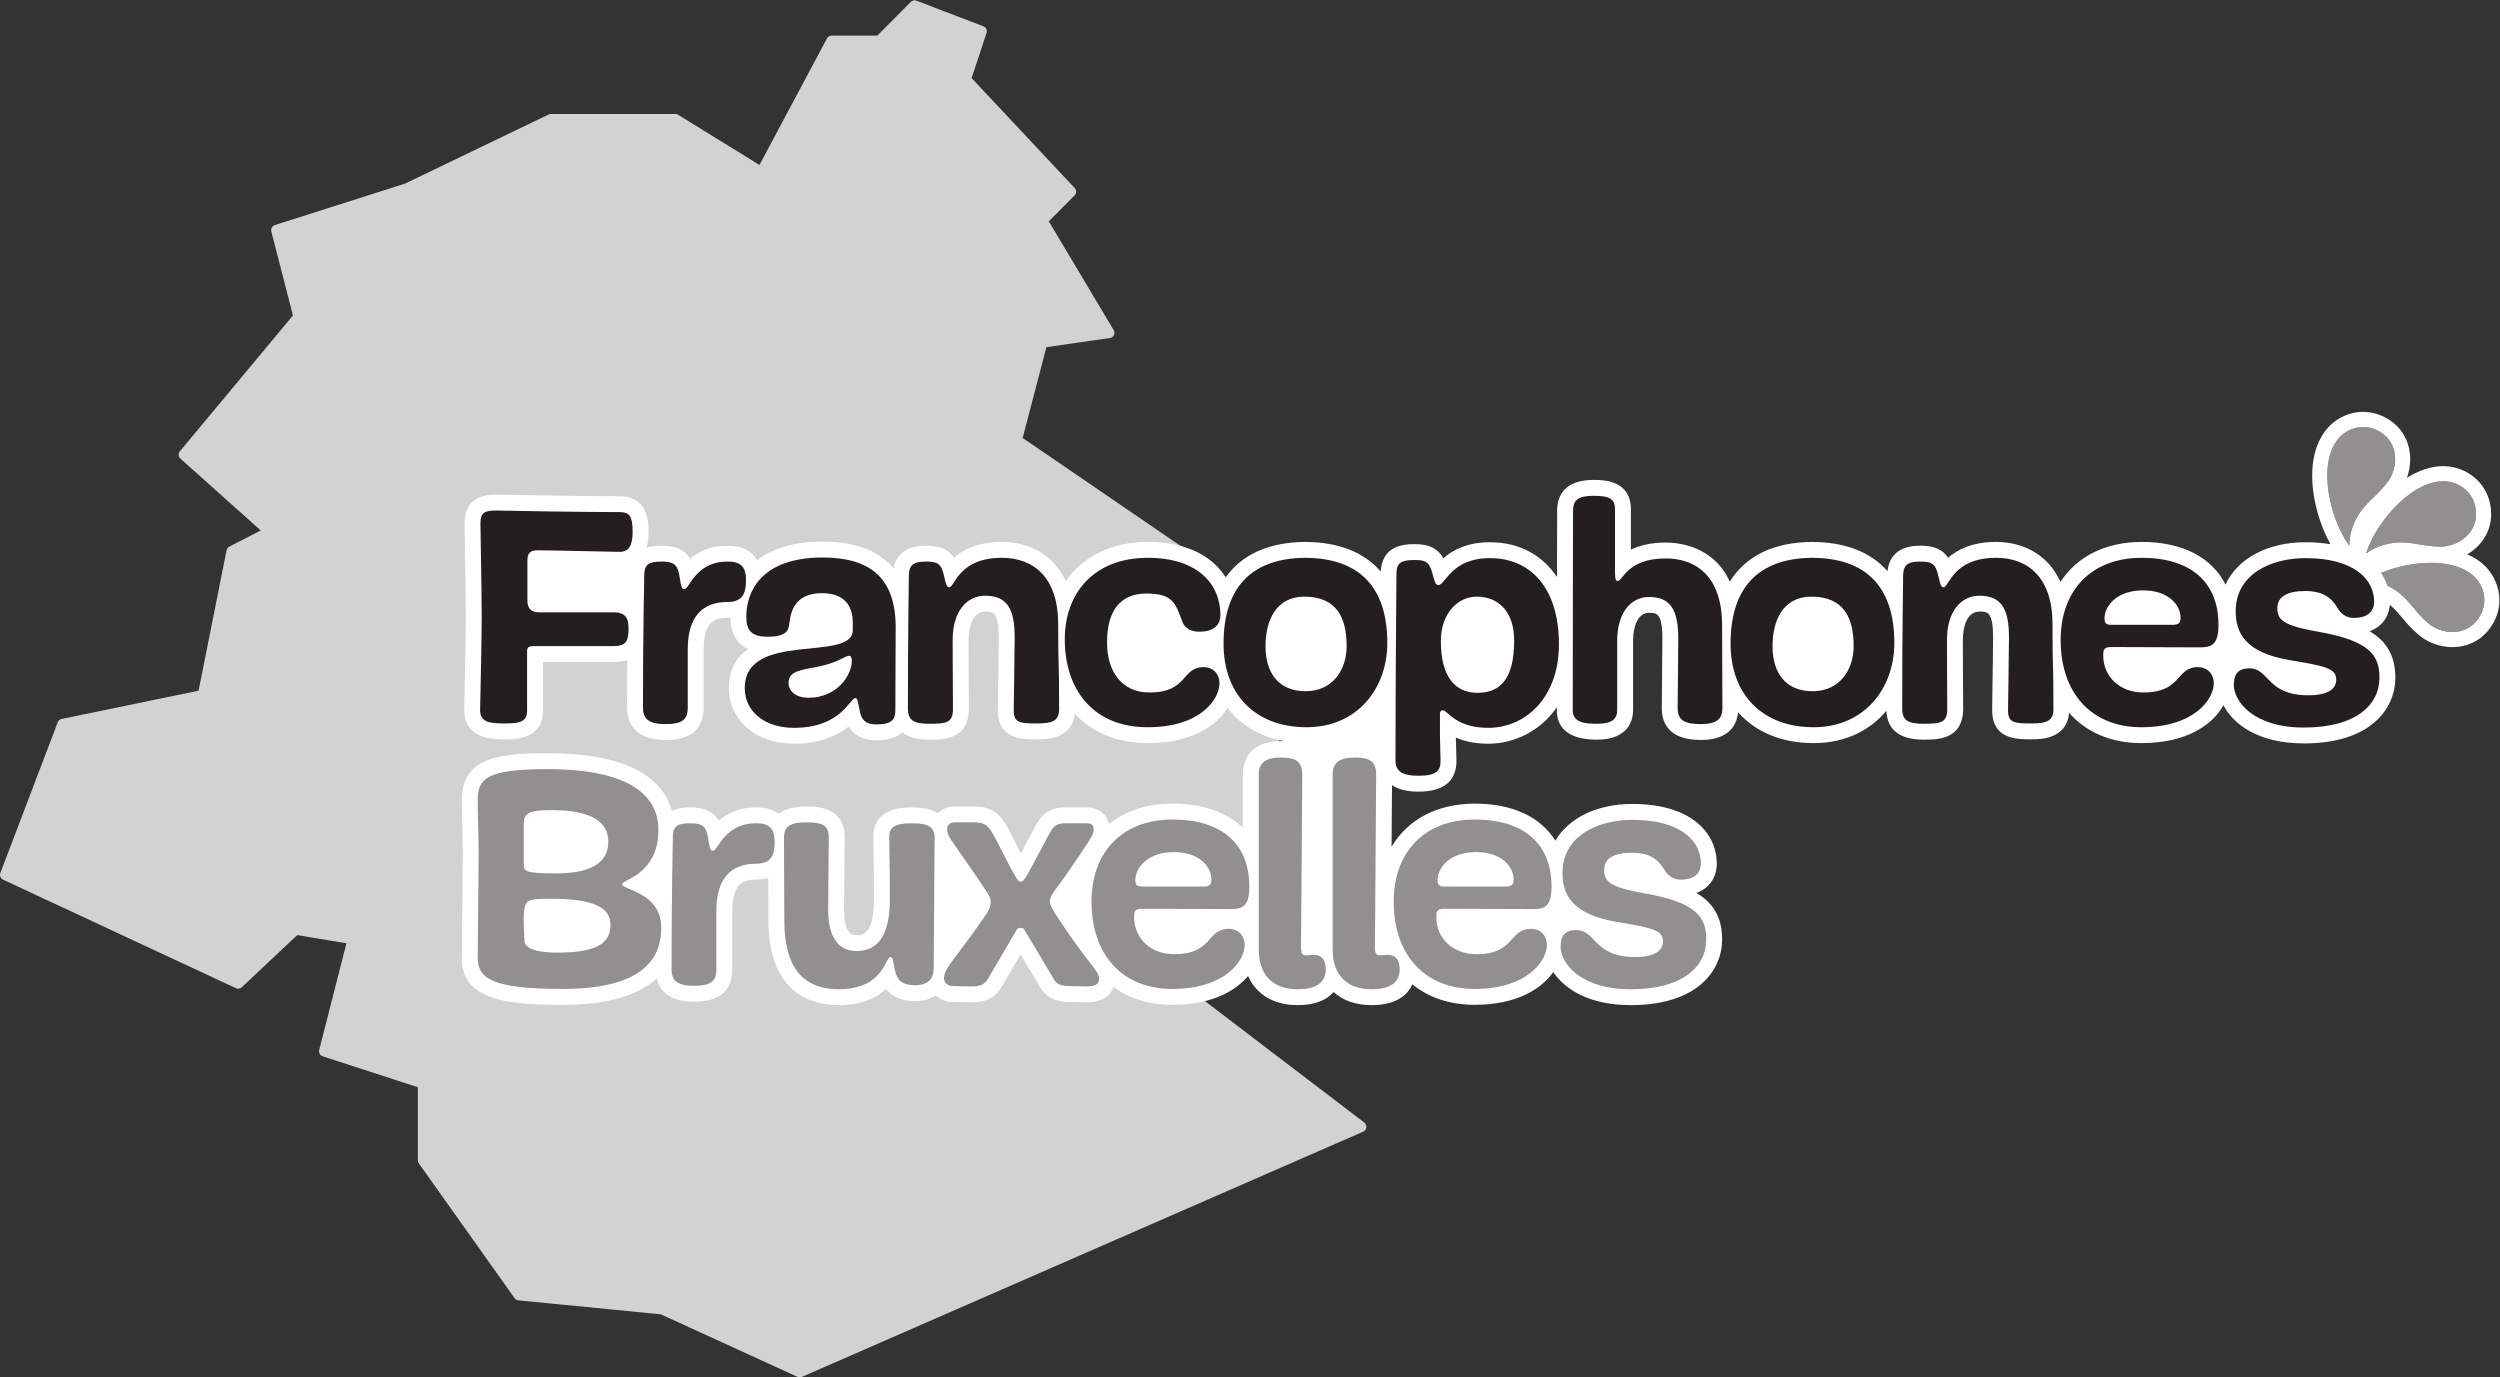 <?xml version="1.0" encoding="UTF-8" standalone="no"?>
<!-- Created with Inkscape (http://www.inkscape.org/) -->

<svg
   version="1.1"
   id="svg2"
   xml:space="preserve"
   width="891.813"
   height="491.333"
   viewBox="0 0 891.813 491.333"
   xmlns="http://www.w3.org/2000/svg"
   xmlns:svg="http://www.w3.org/2000/svg"><rect x="0" y="0" width="891.813" height="491.333" fill="#333333" stroke="none"/><defs
     id="defs6" /><g
     id="g8"
     transform="matrix(1.333,0,0,-1.333,0,491.333)"><g
       id="g10"
       transform="scale(0.1)"><path
         d="m 14.176,1344.68 153.656,403.47 375.637,77.38 76.797,385.15 102.445,52.45 -230.488,206.02 307.312,369.11 -59.746,231.78 349.951,111.58 384.39,185.04 h 333.18 l 230.48,-142.14 187.76,351.94 h 128.09 l 93.86,94.41 179.2,-68.67 -42.63,-128.76 281.63,-300.44 -76.79,-77.2 179.24,-300.45 -179.24,-25.79 -68.35,-261.79 546.33,-373.45 247.63,-755.35 L 3062.03,1112.91 3642.52,670.539 2140.21,14.172 1771.99,182.609 1388.6,220.16 1132.44,580.66 v 206.039 l -264.526,85.883 76.738,300.408 -153.683,25.73 -153.66,-144.42 -623.133,290.38"
         style="fill:#d3d2d2;fill-opacity:1;fill-rule:nonzero;stroke:none"
         id="path12" /><path
         d="m 14.176,1344.68 153.656,403.47 375.637,77.38 76.797,385.15 102.445,52.45 -230.488,206.02 307.312,369.11 -59.746,231.78 349.951,111.58 384.39,185.04 h 333.18 l 230.48,-142.14 187.76,351.94 h 128.09 l 93.86,94.41 179.2,-68.67 -42.63,-128.76 281.63,-300.44 -76.79,-77.2 179.24,-300.45 -179.24,-25.79 -68.35,-261.79 546.33,-373.45 247.63,-755.35 L 3062.03,1112.91 3642.52,670.539 2140.21,14.172 1771.99,182.609 1388.6,220.16 1132.44,580.66 v 206.039 l -264.526,85.883 76.738,300.408 -153.683,25.73 -153.66,-144.42 z"
         style="fill:none;stroke:#d3d2d2;stroke-width:28.346;stroke-linecap:round;stroke-linejoin:round;stroke-miterlimit:10;stroke-dasharray:none;stroke-opacity:1"
         id="path14" /><path
         d="m 3437.62,1702.37 c -3.07,0.56 -6.31,0.27 -9.6,0.27 -92.08,0 -102.02,-62.81 -102.02,-89.19 V 1470.6 c -42.64,41.7 -106.59,64.67 -187.93,64.67 -68.59,0 -126.6,-19.47 -170.29,-54.55 -6.01,26.46 -29.1,44.53 -59.36,44.53 h -56.19 c -54.97,0 -71.52,-31.16 -86.08,-58.54 -9.8,-18.34 -18.12,-34.06 -25.23,-47.51 -3.09,-5.85 -6.06,-11.45 -8.87,-16.75 -2.47,4.82 -5.17,10.11 -8,15.67 -8.91,17.49 -19.02,37.32 -27.89,53.64 -14.8,27.69 -36.79,56 -87.79,56 h -51.97 c -18.92,0 -35.18,-6.64 -46.63,-17.78 -17.12,10.14 -40.69,15.27 -70.67,15.27 -84.31,0 -102,-43.18 -102,-79.4 0,-9.26 0.19,-19.59 0.46,-33.29 0.5,-25.87 1.25,-64.96 1.25,-133.47 0,-95.8 -32.46,-95.8 -46.32,-95.8 -9.22,0 -33.72,0 -33.72,68.12 0,26.59 0.65,90.47 1.13,137.11 0.29,28.28 0.52,50.82 0.52,56.46 0,82.78 -77.41,82.78 -102.84,82.78 -34.73,0 -58.03,-7.86 -73.58,-19.71 -15.1,11.27 -35.39,17.2 -60.52,17.2 -46.13,0 -78.05,-16.41 -100.06,-35.03 -14.47,24.2 -39.06,35.03 -76.75,35.03 -20.55,0 -36.41,-3.49 -48.78,-9.17 -21.53,78.78 -102.46,154.14 -333.44,154.14 -125.03,0 -228.52,-9.45 -228.52,-125.5 0,-21.35 0.66,-48.74 1.3,-75.24 0.62,-25.92 1.21,-50.42 1.21,-68.88 0,-19.06 -0.62,-77.35 -1.22,-133.71 -0.63,-60.23 -1.29,-122.49 -1.29,-144.56 0,-115.81 127.93,-125.4 270.46,-125.4 129.78,0 206.79,29.57 251.09,71.04 7.08,-29.88 30.6,-62.72 100.08,-62.72 67.68,0 102,29.26 102,86.98 v 155.83 c 0,77.51 33.42,84 64.76,84 9.33,0 20.41,1.08 31.56,4.33 0.04,-3.7 0.07,-7.15 0.11,-10.56 0.2,-19.14 0.4,-37.82 0.4,-102.86 0,-197.42 117.99,-226.9 188.32,-226.9 62.55,0 101.8,20.45 126.79,43.28 16.48,-21.75 41.92,-32.43 76.85,-32.43 22.07,0 41.03,5.31 55.99,14.85 12.17,-10.82 28.88,-17.33 47.91,-17.33 9.82,0 15.91,-0.2 22,-0.41 6.89,-0.23 13.78,-0.45 24.9,-0.45 49.82,0 70.59,19.88 87.51,52.05 l 44.66,75.93 44.28,-74.13 c 16.68,-32.75 37.6,-52.99 88.36,-52.99 10,0 17.85,-0.25 24.99,-0.46 6.73,-0.22 12.91,-0.4 19.47,-0.4 42.23,0 63.68,19.29 71.55,41.09 41.88,-30.78 95.2,-47.74 157.23,-47.74 103.44,0 167.81,35.46 202.73,77.17 21.87,-49.31 68.55,-78.03 132.52,-78.03 50.67,0 79.67,15.78 96.25,34.97 25.01,-22.48 59.51,-34.97 101.55,-34.97 68.23,0 97.22,28.62 109.37,55.63 43.13,-35.22 99.7,-54.77 166.3,-54.77 112,0 178.22,41.56 210.82,87.59 31.1,-46.14 96.04,-88.45 207.39,-88.45 180.45,0 244.47,94.67 244.47,175.75 0,60.99 -25.39,99.06 -69.01,124.39 34.23,12.4 54.76,40.83 54.76,79.24 0,73.34 -59.19,158.98 -226.01,158.98 -95.32,0 -170.17,-37.81 -206.08,-98.11 -39.59,63.34 -114.05,98.95 -215.47,98.95 -101.52,0 -179.86,-42.67 -222.83,-115.51 0.54,66.79 1.03,128.86 1.23,165 15.45,-10.24 37.78,-17.37 70.46,-17.37 67.68,0 102,27.84 102,82.72 0,8.2 -0.37,19.3 -0.78,31.11 -0.35,10.26 -0.74,21.11 -0.86,30.89 21.19,-9.27 49.28,-16.48 86.51,-16.48 69.34,0 139.15,33.15 183.78,97.59 0,-2.72 0,-5.5 0,-8.21 0,-35.82 18.57,-78.52 107.03,-78.52 87.51,0 96.96,55.52 96.96,79.39 v 185.2 c 0,36.15 11.29,74.79 42.97,74.79 19.79,0 35.43,0 35.43,-68.93 0,-25.04 -0.64,-84.87 -1.1,-128.56 -0.3,-28.33 -0.54,-51.32 -0.54,-57.5 0,-38.9 18.13,-85.26 104.54,-85.26 77.71,0 96.5,42.34 99.69,74.22 46.24,-52.63 115.96,-82.6 202,-82.6 86.16,0 151.43,34.71 194.89,86.28 2.3,-51.07 35.89,-77.03 100.1,-77.03 36.82,0 105.38,0 105.38,83.55 0,10.33 -0.11,23.57 -0.24,40.79 -0.25,31.68 -0.6,76.98 -0.6,142.73 0,36.58 11.72,75.66 44.62,75.66 21.06,0 36.29,0 36.29,-68.95 0,-25.86 -1.01,-89.95 -1.73,-136.74 -0.46,-28.87 -0.81,-51.96 -0.81,-57.65 0,-78.55 65.44,-78.55 104.54,-78.55 24.12,0 95.21,0.19 101.38,71.11 45.2,-51.8 111.87,-81.2 193.64,-81.2 122.93,0 190.71,50.08 219.4,101.21 27.01,-51.07 93.32,-102.02 215.55,-102.02 180.45,0 244.48,94.69 244.48,175.78 0,60.99 -25.4,99.05 -69.02,124.4 31.6,11.43 51.32,36.63 54.22,70.6 11.98,-9.51 21.11,-20.29 31.73,-32.96 11.86,-14.14 25.31,-30.17 45.46,-47.33 24.44,-20.85 57.46,-32.82 90.62,-32.82 37.16,0 70.51,15.11 93.91,42.59 52.15,61.37 33.98,140.14 -13.76,180.87 -11.91,10.11 -25.54,18.36 -40.68,24.89 36.48,21.56 63.93,59.45 63.93,107.21 0,80.62 -64.92,128.8 -127.69,128.8 -34.31,0 -67.46,-12.22 -97.79,-31.21 18.59,50.53 9.18,113.94 -40.4,150.44 -23.17,16.99 -49.66,25.98 -76.61,25.98 -40.09,0 -78.52,-19.68 -102.8,-52.65 -50.23,-68.34 -36.87,-174.98 -7.61,-251.97 6.64,-17.58 14.43,-34.28 22.96,-49.51 -20.06,3.4 -42.23,5.29 -66.79,5.29 -103.15,0 -182.36,-44.24 -214.12,-113.39 -36.71,72.91 -114.81,114.23 -224.12,114.23 -97.55,0 -173.71,-39.39 -217.66,-107.1 -34.32,77.18 -104.85,107.1 -172.07,107.1 -63.79,0 -103.39,-20.38 -128.54,-42.34 -14.84,22.75 -38.1,32.29 -74.26,32.29 -64.91,0 -84.32,-34.63 -87.89,-68.25 -44.72,51.16 -113.21,78.29 -203.47,78.29 -102.43,-1.19 -176.48,-38.13 -218.57,-106.42 -42.9,95.38 -136.92,104.76 -171.47,104.76 -40.69,0 -70.81,-8.15 -93.22,-19.07 v 108.1 c 0,78.56 -74.9,78.56 -99.51,78.56 -80.87,0 -97.85,-44.98 -97.85,-82.72 0,-7.54 -0.05,-33 -0.13,-70.46 -0.07,-29.2 -0.15,-65.86 -0.23,-106.82 -39.49,59.28 -101.61,93.24 -179.19,93.24 -62.07,0 -100.53,-21.47 -124.99,-42.74 -13.54,23.93 -35.46,37.72 -76.13,37.72 -37.68,0 -87.07,-7.96 -91.52,-73.11 -44.69,51.59 -113.36,78.96 -204,78.96 -96.47,-1.12 -167.74,-34 -210.9,-94.84 -33.43,53.28 -98.73,94.85 -208.5,94.85 -96.68,0 -173.91,-39.1 -219.43,-105 -34.66,75.6 -104.48,105 -171.07,105 -63.77,0 -103.37,-20.37 -128.53,-42.31 -14.83,22.72 -38.1,32.26 -74.3,32.26 -60.26,0 -81.28,-29.88 -86.85,-61.06 -35.23,42.38 -94.02,71.95 -189.64,71.95 -79.13,0 -136.11,-19.53 -175.27,-49.53 -14.55,25.19 -41.54,38.64 -79.52,38.64 -46.11,0 -78.02,-16.41 -100.02,-35.03 -14.49,24.2 -39.08,35.03 -76.8,35.03 -16.16,0 -29.36,-2.2 -40.34,-5.87 3.58,11.66 5.76,25.73 5.76,42.97 0,23.57 0,95.29 -77.73,95.29 -72.02,0 -181.99,1.4 -326.73,4.18 -1.77,0.04 -3.48,0.06 -5.14,0.06 -54.88,0 -82.71,-26.17 -82.71,-77.77 0,-9.52 0.44,-34.74 1.01,-66.89 0.99,-56.02 2.34,-132.75 2.34,-183.65 0,-52.13 -1.85,-134.92 -3.08,-189.71 -0.66,-29.1 -1.14,-51.12 -1.14,-58.35 0,-78.55 78.99,-78.55 108.73,-78.55 27.91,0 102.03,0 102.03,77.68 v 129.3 h 188.8 c 13.99,0 26.21,1.97 36.66,5.83 -0.24,-37.29 -0.4,-79.54 -0.4,-127.55 0,-32.48 13.36,-86.97 102.84,-86.97 67.7,0 102.03,29.25 102.03,86.97 v 155.83 c 0,77.57 33.43,84.07 64.76,84.07 2.23,0 4.58,0.06 7,0.2 1.04,-47.37 21.54,-71.8 47.62,-83.53 -30.63,-21.4 -51.88,-54 -51.88,-104.67 0,-86.26 73.21,-148.86 174.07,-148.86 72.11,0 117.8,22.82 146.88,45.89 14.54,-23.92 39.49,-36.74 72.68,-36.74 33.92,0 56.17,8.33 70.52,20.78 16.72,-12.64 40.95,-19.07 72.77,-19.07 36.81,0 105.35,0 105.35,83.55 0,10.33 -0.1,23.57 -0.24,40.79 -0.25,31.68 -0.6,76.98 -0.6,142.73 0,36.58 11.72,75.66 44.61,75.66 21.06,0 36.27,0 36.27,-68.95 0,-25.86 -0.99,-89.95 -1.72,-136.75 -0.45,-28.86 -0.8,-51.95 -0.8,-57.64 0,-78.55 65.44,-78.55 104.54,-78.55 23.87,0 93.77,0.1 101.28,68.72 46.16,-50.32 113.34,-78.81 195.39,-78.81 116.34,0 182.92,45.5 213.57,94.03 35.65,-46.35 87.9,-77.31 152.54,-88.9"
         style="fill:#ffffff;fill-opacity:1;fill-rule:nonzero;stroke:none"
         id="path16" /><path
         d="m 6324.09,2543.3 c -27.32,0 -53.59,-13.53 -70.29,-36.2 -40.67,-55.34 -26.7,-149.73 -2.38,-213.74 9.61,-25.43 22.12,-49.31 35.39,-67.83 0.2,16.56 3.23,39.11 15.13,64.76 13.71,29.61 31.13,46.46 49.57,64.3 12.7,12.28 25.84,24.98 39.47,43.56 23.34,31.7 31.38,93.47 -14.19,127.01 -16.4,12.03 -34.14,18.14 -52.7,18.14"
         style="fill:#918f90;fill-opacity:1;fill-rule:nonzero;stroke:none"
         id="path18" /><path
         d="m 6538.89,2398.09 c -68.69,0 -136.47,-67.14 -173.64,-124.63 -14.74,-22.72 -26.54,-46.93 -33.63,-68.64 13.52,9.69 33.5,20.56 61.12,26.13 11.18,2.26 22.04,3.37 33.17,3.37 17.07,0 32.08,-2.56 47.97,-5.26 17.41,-2.97 35.42,-6.03 58.5,-6.03 39.33,0 93.83,30.1 93.83,86.63 0,57.44 -44.99,88.43 -87.32,88.43"
         style="fill:#918f90;fill-opacity:1;fill-rule:nonzero;stroke:none"
         id="path20" /><path
         d="m 6617.16,2146.82 c -32.06,27.22 -77.98,32.94 -110.85,32.94 -44.21,0 -83.02,-9.66 -102.23,-15.41 -10.98,-3.29 -21.61,-7.21 -31.84,-11.42 7.51,-11.13 13.11,-22.81 16.96,-34.65 2.77,-1.35 5.53,-2.56 8.29,-4.08 28.5,-15.81 44.07,-34.36 60.54,-54.01 11.37,-13.55 23.12,-27.57 40.72,-42.54 17.01,-14.52 41.09,-23.18 64.43,-23.18 17.78,0 43.18,4.92 63.17,28.38 37.15,43.72 23,96.51 -9.19,123.97"
         style="fill:#918f90;fill-opacity:1;fill-rule:nonzero;stroke:none"
         id="path22" /><path
         d="m 6324.09,2543.3 c -27.32,0 -53.59,-13.53 -70.29,-36.2 -40.67,-55.34 -26.7,-149.73 -2.38,-213.74 9.61,-25.43 22.12,-49.31 35.39,-67.83 0.2,16.56 3.23,39.11 15.13,64.76 13.71,29.61 31.13,46.46 49.57,64.3 12.7,12.28 25.84,24.98 39.47,43.56 23.34,31.7 31.38,93.47 -14.19,127.01 -16.4,12.03 -34.14,18.14 -52.7,18.14"
         style="fill:#918f90;fill-opacity:1;fill-rule:nonzero;stroke:none"
         id="path24" /><path
         d="m 6538.89,2398.09 c -68.69,0 -136.47,-67.14 -173.64,-124.63 -14.74,-22.72 -26.54,-46.93 -33.63,-68.64 13.52,9.69 33.5,20.56 61.12,26.13 11.18,2.26 22.04,3.37 33.17,3.37 17.07,0 32.08,-2.56 47.97,-5.26 17.41,-2.97 35.42,-6.03 58.5,-6.03 39.33,0 93.83,30.1 93.83,86.63 0,57.44 -44.99,88.43 -87.32,88.43"
         style="fill:#918f90;fill-opacity:1;fill-rule:nonzero;stroke:none"
         id="path26" /><path
         d="m 6617.16,2146.82 c -32.06,27.22 -77.98,32.94 -110.85,32.94 -44.21,0 -83.02,-9.66 -102.23,-15.41 -10.98,-3.29 -21.61,-7.21 -31.84,-11.42 7.51,-11.13 13.11,-22.81 16.96,-34.65 2.77,-1.35 5.53,-2.56 8.29,-4.08 28.5,-15.81 44.07,-34.36 60.54,-54.01 11.37,-13.55 23.12,-27.57 40.72,-42.54 17.01,-14.52 41.09,-23.18 64.43,-23.18 17.78,0 43.18,4.92 63.17,28.38 37.15,43.72 23,96.51 -9.19,123.97"
         style="fill:#918f90;fill-opacity:1;fill-rule:nonzero;stroke:none"
         id="path28" /><path
         d="m 1401.62,1372.1 c 0,-18.44 7.54,-23.47 86.32,-23.47 103.03,0 139.94,34.39 139.94,84.65 0,50.26 -40.23,84.65 -151.67,84.65 -57.02,0 -74.59,-6.74 -74.59,-35.2 z m 72.89,-91.33 c -58.68,0 -67.02,-2.48 -71.21,-27.62 -4.16,-23.53 0,-66.24 0,-83.01 0,-13.41 10.92,-33.53 88.84,-33.53 110.6,0 141.61,28.5 141.61,74.56 0,42.79 -37.69,69.6 -159.24,69.6 z m 31.88,-241.32 c -186.04,0 -227.94,26.76 -227.94,82.88 0,42.78 2.51,238.9 2.51,278.27 0,38.55 -2.51,103.08 -2.51,144.12 0,56.99 22.59,82.98 186,82.98 214.56,0 297.5,-67.03 297.5,-162.6 0,-119.83 -97.19,-133.23 -97.19,-144.97 0,-16.76 104.77,-20.92 104.77,-117.34 0,-72.88 -37.75,-163.34 -263.14,-163.34"
         style="fill:#918f90;fill-opacity:1;fill-rule:nonzero;stroke:none"
         id="path30" /><path
         d="m 1917.04,1092.23 c 0,-30.18 -11.74,-44.46 -59.48,-44.46 -44.39,0 -60.34,13.41 -60.34,44.46 0,222.07 3.35,325.12 3.35,353.62 0,27.63 10.89,36.88 46.1,36.88 35.17,0 43.54,-9.25 48.57,-41.07 4.23,-28.47 6.71,-32.68 12.61,-32.68 14.22,0 29.3,73.75 115.63,73.75 34.36,0 49.45,-12.57 49.45,-49.45 0,-31.01 -5.9,-58.7 -48.61,-58.7 -70.4,0 -107.28,-41.84 -107.28,-126.52 v -155.83"
         style="fill:#918f90;fill-opacity:1;fill-rule:nonzero;stroke:none"
         id="path32" /><path
         d="m 2448.35,1049.44 c -36.85,0 -47.74,15.09 -53.64,41.11 -4.16,18.44 -4.16,34.33 -11.71,34.33 -14.25,0 -18.41,-86.3 -138.29,-86.3 -98.03,0 -145.8,61.16 -145.8,184.39 0,134.04 -0.84,72.02 -0.84,220.34 0,27.66 11.73,41.94 59.51,41.94 42.74,0 60.32,-7.58 60.32,-40.27 0,-15.05 -1.65,-150.86 -1.65,-193.57 0,-73.76 27.66,-110.64 76.24,-110.64 59.5,0 88.84,46.14 88.84,138.32 0,103.93 -1.71,139.94 -1.71,166.76 0,25.96 15.09,36.88 59.48,36.88 42.74,0 61.99,-7.57 61.99,-38.56 0,-50.28 -2.49,-321.84 -2.49,-350.27 0,-27.69 -15.11,-44.46 -50.25,-44.46"
         style="fill:#918f90;fill-opacity:1;fill-rule:nonzero;stroke:none"
         id="path34" /><path
         d="m 2743.28,1194.47 c -3.36,6.71 -5.84,8.32 -11.71,8.32 -5.87,0 -9.22,-0.81 -12.57,-8.32 l -69.53,-118.2 c -11.74,-22.6 -20.15,-30.18 -50.32,-30.18 -20.96,0 -25.99,0.87 -46.9,0.87 -17.61,0 -25.99,10.06 -25.99,20.93 0,14.28 6.71,26.82 39.39,69.53 30.18,40.23 51.1,68.79 65.38,89.71 15.05,21.8 20.08,31.85 20.08,44.45 0,10.8 -1.64,15.09 -20.95,43.53 -32.66,48.6 -69.53,100.56 -83.81,121.49 -8.39,11.77 -11.71,21.79 -11.71,30.21 0,11.7 7.55,18.44 21.76,18.44 h 51.97 c 25.14,0 36.87,-8.42 50.29,-33.53 15.95,-29.34 36.03,-70.37 45.26,-87.14 12.56,-23.47 20.91,-38.55 27.65,-38.55 10.06,0 20.15,23.47 72.08,120.63 14.25,26.82 20.09,36.07 48.58,36.07 h 56.19 c 13.38,0 18.44,-6.73 18.44,-15.92 0,-15.09 -10.06,-26.83 -26.02,-51.94 -12.57,-19.3 -24.27,-35.2 -37.68,-55.32 -36.07,-53.63 -53.64,-68.72 -53.64,-84.62 0,-11.79 2.48,-17.62 46.94,-83 32.65,-47.74 59.47,-80.46 68.69,-93 11.73,-15.96 15.92,-22.66 15.92,-33.53 0,-10.93 -7.54,-19.31 -32.65,-19.31 -13.44,0 -25.15,0.87 -44.46,0.87 -31.01,0 -39.36,7.51 -51.09,30.98 l -69.59,116.53"
         style="fill:#918f90;fill-opacity:1;fill-rule:nonzero;stroke:none"
         id="path36" /><path
         d="m 3221.01,1313.43 c 15.95,0 20.92,5.84 20.92,19.31 0,30.97 -29.3,72.89 -100.54,72.89 -73.73,0 -103.06,-45.21 -103.06,-74.57 0,-12.6 3.35,-17.63 18.44,-17.63 z m -83.81,-273.98 c -133.24,0 -216.21,90.46 -216.21,233.81 0,128.14 77.95,219.49 217.08,219.49 130.68,0 205.3,-64.53 205.3,-179.32 0,-50.29 -15.95,-60.28 -48.6,-60.28 -23.48,0 -220.4,0.81 -239.71,0.81 -18.44,0 -20.12,-8.39 -20.12,-21.8 0,-56.99 43.59,-99.71 107.28,-99.71 104.74,0 85.49,67.86 146.68,67.86 21.79,0 41.87,-15.08 41.87,-43.58 0,-41.85 -51.96,-117.28 -193.57,-117.28"
         style="fill:#918f90;fill-opacity:1;fill-rule:nonzero;stroke:none"
         id="path38" /><path
         d="m 3368.52,1613.45 c 0,29.3 15.96,45.25 59.5,45.25 40.21,0 56.97,-10.09 56.97,-46.96 0,-49.41 -3.35,-419.81 -3.35,-460.85 0,-15.95 3.35,-21.79 14.27,-21.79 5.87,0 10.06,1.68 19.25,1.68 21.79,0 32.72,-13.42 32.72,-38.55 0,-35.21 -24.34,-53.65 -75.43,-53.65 -70.4,0 -103.93,42.72 -103.93,106.41 v 468.46"
         style="fill:#918f90;fill-opacity:1;fill-rule:nonzero;stroke:none"
         id="path40" /><path
         d="m 3566.31,1613.45 c 0,29.3 15.9,45.25 59.49,45.25 40.25,0 56.99,-10.09 56.99,-46.96 0,-49.41 -3.36,-419.81 -3.36,-460.85 0,-15.95 3.36,-21.79 14.29,-21.79 5.83,0 10.02,1.68 19.23,1.68 21.8,0 32.7,-13.42 32.7,-38.55 0,-35.21 -24.31,-53.65 -75.4,-53.65 -70.41,0 -103.94,42.72 -103.94,106.41 v 468.46"
         style="fill:#918f90;fill-opacity:1;fill-rule:nonzero;stroke:none"
         id="path42" /><path
         d="m 4029.77,1313.43 c 15.89,0 20.92,5.84 20.92,19.31 0,30.97 -29.33,72.89 -100.57,72.89 -73.7,0 -103.06,-45.21 -103.06,-74.57 0,-12.6 3.36,-17.63 18.43,-17.63 z m -83.85,-273.98 c -133.22,0 -216.2,90.46 -216.2,233.81 0,128.14 77.91,219.49 217.07,219.49 130.72,0 205.29,-64.53 205.29,-179.32 0,-50.29 -15.93,-60.28 -48.62,-60.28 -23.46,0 -220.39,0.81 -239.64,0.81 -18.43,0 -20.11,-8.39 -20.11,-21.8 0,-56.99 43.58,-99.71 107.24,-99.71 104.74,0 85.49,67.86 146.68,67.86 21.79,0 41.91,-15.08 41.91,-43.58 0,-41.85 -51.97,-117.28 -193.62,-117.28"
         style="fill:#918f90;fill-opacity:1;fill-rule:nonzero;stroke:none"
         id="path44" /><path
         d="m 4375.85,1124.88 c 58.65,0 74.59,20.98 74.59,41.91 0,29.29 -26.81,36 -123.17,51.96 -120.68,20.12 -145.83,72.88 -145.83,131.55 0,97.23 92.2,141.61 186.9,141.61 129.05,0 183.49,-56.12 183.49,-116.46 0,-28.5 -20.12,-43.58 -54.44,-43.58 -23.47,0 -36.89,15.08 -43.59,26.81 -19.3,32.66 -46.06,45.27 -86.3,45.27 -47.8,0 -74.58,-15.09 -74.58,-45.27 0,-31.84 14.24,-46.93 108.92,-63.69 139.09,-24.28 164.24,-63.63 164.24,-123.17 0,-72.08 -62.02,-133.24 -201.95,-133.24 -138.27,0 -187.72,72.08 -187.72,113.99 0,30.18 12.61,44.39 41.91,44.39 53.64,0 45.26,-72.08 157.53,-72.08"
         style="fill:#918f90;fill-opacity:1;fill-rule:nonzero;stroke:none"
         id="path46" /><path
         d="m 1429,1956.83 c -15.96,0 -18.44,-4.19 -18.44,-14.25 v -157.57 c 0,-29.3 -15.96,-35.17 -59.51,-35.17 -43.55,0 -66.21,4.16 -66.21,36.04 0,20.96 4.22,168.47 4.22,248.06 0,80.43 -3.35,224.56 -3.35,250.54 0,26.01 6.7,36.04 44.39,35.2 218.72,-4.19 303.37,-4.19 327.67,-4.19 25.15,0 35.21,-8.38 35.21,-52.77 0,-36.04 -10.06,-53.64 -34.37,-53.64 -12.57,0 -188.51,4.15 -220.39,4.15 -19.28,0 -26.79,-7.51 -26.79,-27.62 v -107.28 c 0,-19.28 9.19,-31.01 30.98,-31.01 h 198.6 c 31.85,0 41.04,-13.38 41.04,-44.39 0,-30.18 -5,-46.1 -40.17,-46.1 H 1429"
         style="fill:#231f20;fill-opacity:1;fill-rule:nonzero;stroke:none"
         id="path48" /><path
         d="m 1840.49,1792.59 c 0,-30.14 -11.74,-44.45 -59.51,-44.45 -44.42,0 -60.32,13.43 -60.32,44.45 0,222.1 3.36,325.13 3.36,353.63 0,27.65 10.86,36.88 46.06,36.88 35.21,0 43.59,-9.23 48.62,-41.07 4.16,-28.5 6.7,-32.69 12.6,-32.69 14.22,0 29.3,73.76 115.6,73.76 34.39,0 49.48,-12.58 49.48,-49.46 0,-31.01 -5.9,-58.63 -48.61,-58.63 -70.41,0 -107.28,-41.91 -107.28,-126.59 v -155.83"
         style="fill:#231f20;fill-opacity:1;fill-rule:nonzero;stroke:none"
         id="path50" /><path
         d="m 2272.09,1930.82 c -10.92,0 -28.5,-17.57 -80.46,-28.47 -47.8,-10.02 -81.33,-10.86 -81.33,-44.45 0,-22.57 20.98,-39.3 52.83,-39.3 77.95,0 116.47,61.16 116.47,98.84 0,8.35 -2.48,13.38 -7.51,13.38 z m 10.03,88.87 c 0,47.74 -25.11,78.75 -82.11,78.75 -87.16,0 -84.61,-69.53 -88.84,-88.78 -3.35,-17.63 -17.57,-27.69 -56.99,-27.69 -45.26,0 -56.99,18.41 -56.99,54.45 0,62.89 36.87,157.57 204.5,157.57 125.69,0 195.25,-53.67 195.25,-186.87 0,0 -0.84,-201.96 -0.84,-221.24 0,-25.14 -8.35,-38.58 -51.96,-38.58 -28.47,0 -38.55,13.44 -42.74,33.55 -6.71,31.89 -6.71,36.89 -12.55,36.89 -14.27,0 -37.71,-79.59 -164.27,-79.59 -77.91,0 -131.55,43.57 -131.55,106.34 0,155.05 289.09,67.89 289.09,155.05 v 20.15"
         style="fill:#231f20;fill-opacity:1;fill-rule:nonzero;stroke:none"
         id="path52" /><path
         d="m 2774.84,1749.84 c -47.74,0 -62.02,2.49 -62.02,36.04 0,15.03 2.52,152.51 2.52,194.39 0,74.59 -19.25,111.47 -78.79,111.47 -49.42,0 -87.13,-41.91 -87.13,-118.18 0,-101.35 0.84,-154.21 0.84,-183.52 0,-36.88 -14.25,-41.04 -62.83,-41.04 -41.04,0 -57.77,8.38 -57.77,40.17 0,222.11 2.48,327.71 2.48,355.4 0,28.47 10.9,38.53 46.04,38.53 31.85,0 41.1,-5.87 48.61,-40.24 5.03,-24.27 8.38,-28.49 13.41,-28.49 15.09,0 24.34,78.78 140.81,78.78 84.62,0 150.83,-51.96 150.83,-177.65 0,-133.26 2.51,-79.59 2.51,-227.1 0,-30.21 -15.08,-38.56 -59.51,-38.56"
         style="fill:#231f20;fill-opacity:1;fill-rule:nonzero;stroke:none"
         id="path54" /><path
         d="m 2849.44,1975.27 c 0,123.17 77.94,217.88 222.07,217.88 134.94,0 194.45,-71.24 194.45,-153.34 0,-29.37 -21.79,-44.42 -56.16,-44.42 -21.79,0 -38.55,8.38 -45.26,25.98 -19.27,51.06 -25.98,76.2 -97.22,76.2 -62.86,0 -104.74,-38.52 -104.74,-130.71 0,-80.37 41.07,-134.07 113.15,-134.07 104.74,0 84.62,67.88 145.84,67.88 21.73,0 41.84,-15.05 41.84,-43.61 0,-41.87 -50.26,-117.3 -191.9,-117.3 -148.32,0 -222.07,103.12 -222.07,235.51"
         style="fill:#231f20;fill-opacity:1;fill-rule:nonzero;stroke:none"
         id="path56" /><path
         d="m 3603.69,1956.83 c 0,72.89 -24.3,132.39 -113.15,132.39 -76.24,0 -103.89,-64.53 -103.89,-132.39 0,-71.21 34.36,-120.66 107.28,-120.66 73.69,0 109.76,58.61 109.76,120.66 z m -329.35,6.71 c 0,149.18 73.79,227.94 217.07,229.61 141.58,0 221.2,-73.75 221.2,-227.94 0,-119.01 -77.91,-225.45 -216.2,-225.45 -136.58,0 -222.07,87.16 -222.07,223.78"
         style="fill:#231f20;fill-opacity:1;fill-rule:nonzero;stroke:none"
         id="path58" /><path
         d="m 4052.06,1971.95 c 0,75.37 -40.2,117.27 -100.58,117.27 -48.57,0 -95.55,-42.71 -95.55,-118.98 0,-96.35 38.63,-138.32 98.1,-138.32 59.47,0 98.03,35.26 98.03,140.03 z M 3853.45,1718 c 0,-21.8 1.68,-51.16 1.68,-67.89 0,-26.82 -10.87,-40.2 -59.48,-40.2 -35.2,0 -61.18,7.48 -61.18,40.2 0,223.78 2.52,468.48 2.52,496.95 0,28.52 5.86,40.23 49.44,40.23 32.66,0 40.21,-7.55 49.42,-45.26 4.19,-16.77 7.54,-21.79 13.41,-21.79 19.28,0 33.53,72.08 138.29,72.08 108.09,0 184.33,-79.6 184.33,-230.49 0,-143.23 -89.65,-223.68 -189.36,-223.68 -87.96,0 -108.14,46.86 -121.49,46.86 -5.1,0 -7.58,-3.29 -7.58,-9.99 V 1718"
         style="fill:#231f20;fill-opacity:1;fill-rule:nonzero;stroke:none"
         id="path60" /><path
         d="m 4609.35,1790.88 c 0,-27.6 -13.38,-42.74 -57.76,-42.74 -42.79,0 -62.02,10.05 -62.02,42.74 0,15.96 1.64,145.03 1.64,186.06 0,74.6 -19.28,111.44 -77.95,111.44 -48.61,0 -85.49,-41.87 -85.49,-117.3 v -185.2 c 0,-23.43 -12.54,-36.88 -54.44,-36.88 -34.37,0 -64.51,4.16 -64.51,36.01 0,220.4 0.8,505.33 0.8,533.86 0,27.63 11.74,40.2 55.33,40.2 42.77,0 56.99,-8.38 56.99,-36.04 v -167.56 c 0,-21.02 2.51,-24.34 7.54,-24.34 13.41,0 24.3,60.35 128.2,60.35 72.95,0 150.83,-39.4 150.83,-179.33 l 0.84,-221.27"
         style="fill:#231f20;fill-opacity:1;fill-rule:nonzero;stroke:none"
         id="path62" /><path
         d="m 4960.52,1956.83 c 0,72.89 -24.27,132.39 -113.11,132.39 -76.27,0 -103.93,-64.53 -103.93,-132.39 0,-71.21 34.37,-120.66 107.29,-120.66 73.75,0 109.75,58.61 109.75,120.66 z m -329.34,6.71 c 0,149.18 73.75,227.94 217.04,229.61 141.68,0 221.27,-73.75 221.27,-227.94 0,-119.01 -77.92,-225.45 -216.21,-225.45 -136.61,0 -222.1,87.16 -222.1,223.78"
         style="fill:#231f20;fill-opacity:1;fill-rule:nonzero;stroke:none"
         id="path64" /><path
         d="m 5435.72,1749.84 c -47.78,0 -62.02,2.49 -62.02,36.04 0,15.03 2.54,152.51 2.54,194.39 0,74.59 -19.31,111.47 -78.81,111.47 -49.46,0 -87.14,-41.91 -87.14,-118.18 0,-101.35 0.84,-154.21 0.84,-183.52 0,-36.88 -14.25,-41.04 -62.86,-41.04 -41.04,0 -57.81,8.38 -57.81,40.17 0,222.11 2.55,327.71 2.55,355.4 0,28.47 10.87,38.53 46.07,38.53 31.78,0 41.03,-5.87 48.58,-40.24 5.03,-24.27 8.35,-28.49 13.44,-28.49 15.09,0 24.31,78.78 140.78,78.78 84.65,0 150.83,-51.96 150.83,-177.65 0,-133.26 2.48,-79.59 2.48,-227.1 0,-30.21 -15.06,-38.56 -59.47,-38.56"
         style="fill:#231f20;fill-opacity:1;fill-rule:nonzero;stroke:none"
         id="path66" /><path
         d="m 5814.55,2013.82 c 15.89,0 20.92,5.87 20.92,19.28 0,30.98 -29.3,72.92 -100.54,72.92 -73.76,0 -103.09,-45.29 -103.09,-74.59 0,-12.61 3.35,-17.61 18.44,-17.61 z m -83.81,-274.06 c -133.24,0 -216.24,90.57 -216.24,233.8 0,128.27 77.98,219.59 217.11,219.59 130.68,0 205.27,-64.57 205.27,-179.33 0,-50.28 -15.92,-60.31 -48.6,-60.31 -23.44,0 -220.37,0.84 -239.68,0.84 -18.44,0 -20.12,-8.42 -20.12,-21.82 0,-57.03 43.59,-99.74 107.29,-99.74 104.73,0 85.48,67.88 146.67,67.88 21.75,0 41.87,-15.05 41.87,-43.61 0,-41.87 -51.96,-117.3 -193.57,-117.3"
         style="fill:#231f20;fill-opacity:1;fill-rule:nonzero;stroke:none"
         id="path68" /><path
         d="m 6177.43,1825.27 c 58.67,0 74.56,20.93 74.56,41.91 0,29.31 -26.82,36.04 -123.18,51.94 -120.69,20.11 -145.83,72.91 -145.83,131.58 0,97.19 92.19,141.62 186.87,141.62 129.07,0 183.58,-56.16 183.58,-116.47 0,-28.53 -20.17,-43.59 -54.51,-43.59 -23.44,0 -36.87,15.06 -43.54,26.79 -19.28,32.69 -46.11,45.26 -86.33,45.26 -47.75,0 -74.6,-15.09 -74.6,-45.26 0,-31.85 14.25,-46.9 108.96,-63.66 139.09,-24.31 164.24,-63.73 164.24,-123.18 0,-72.04 -62.02,-133.26 -201.96,-133.26 -138.25,0 -187.74,72.08 -187.74,113.95 0,30.18 12.6,44.45 41.94,44.45 53.61,0 45.23,-72.08 157.54,-72.08"
         style="fill:#231f20;fill-opacity:1;fill-rule:nonzero;stroke:none"
         id="path70" /></g></g></svg>
